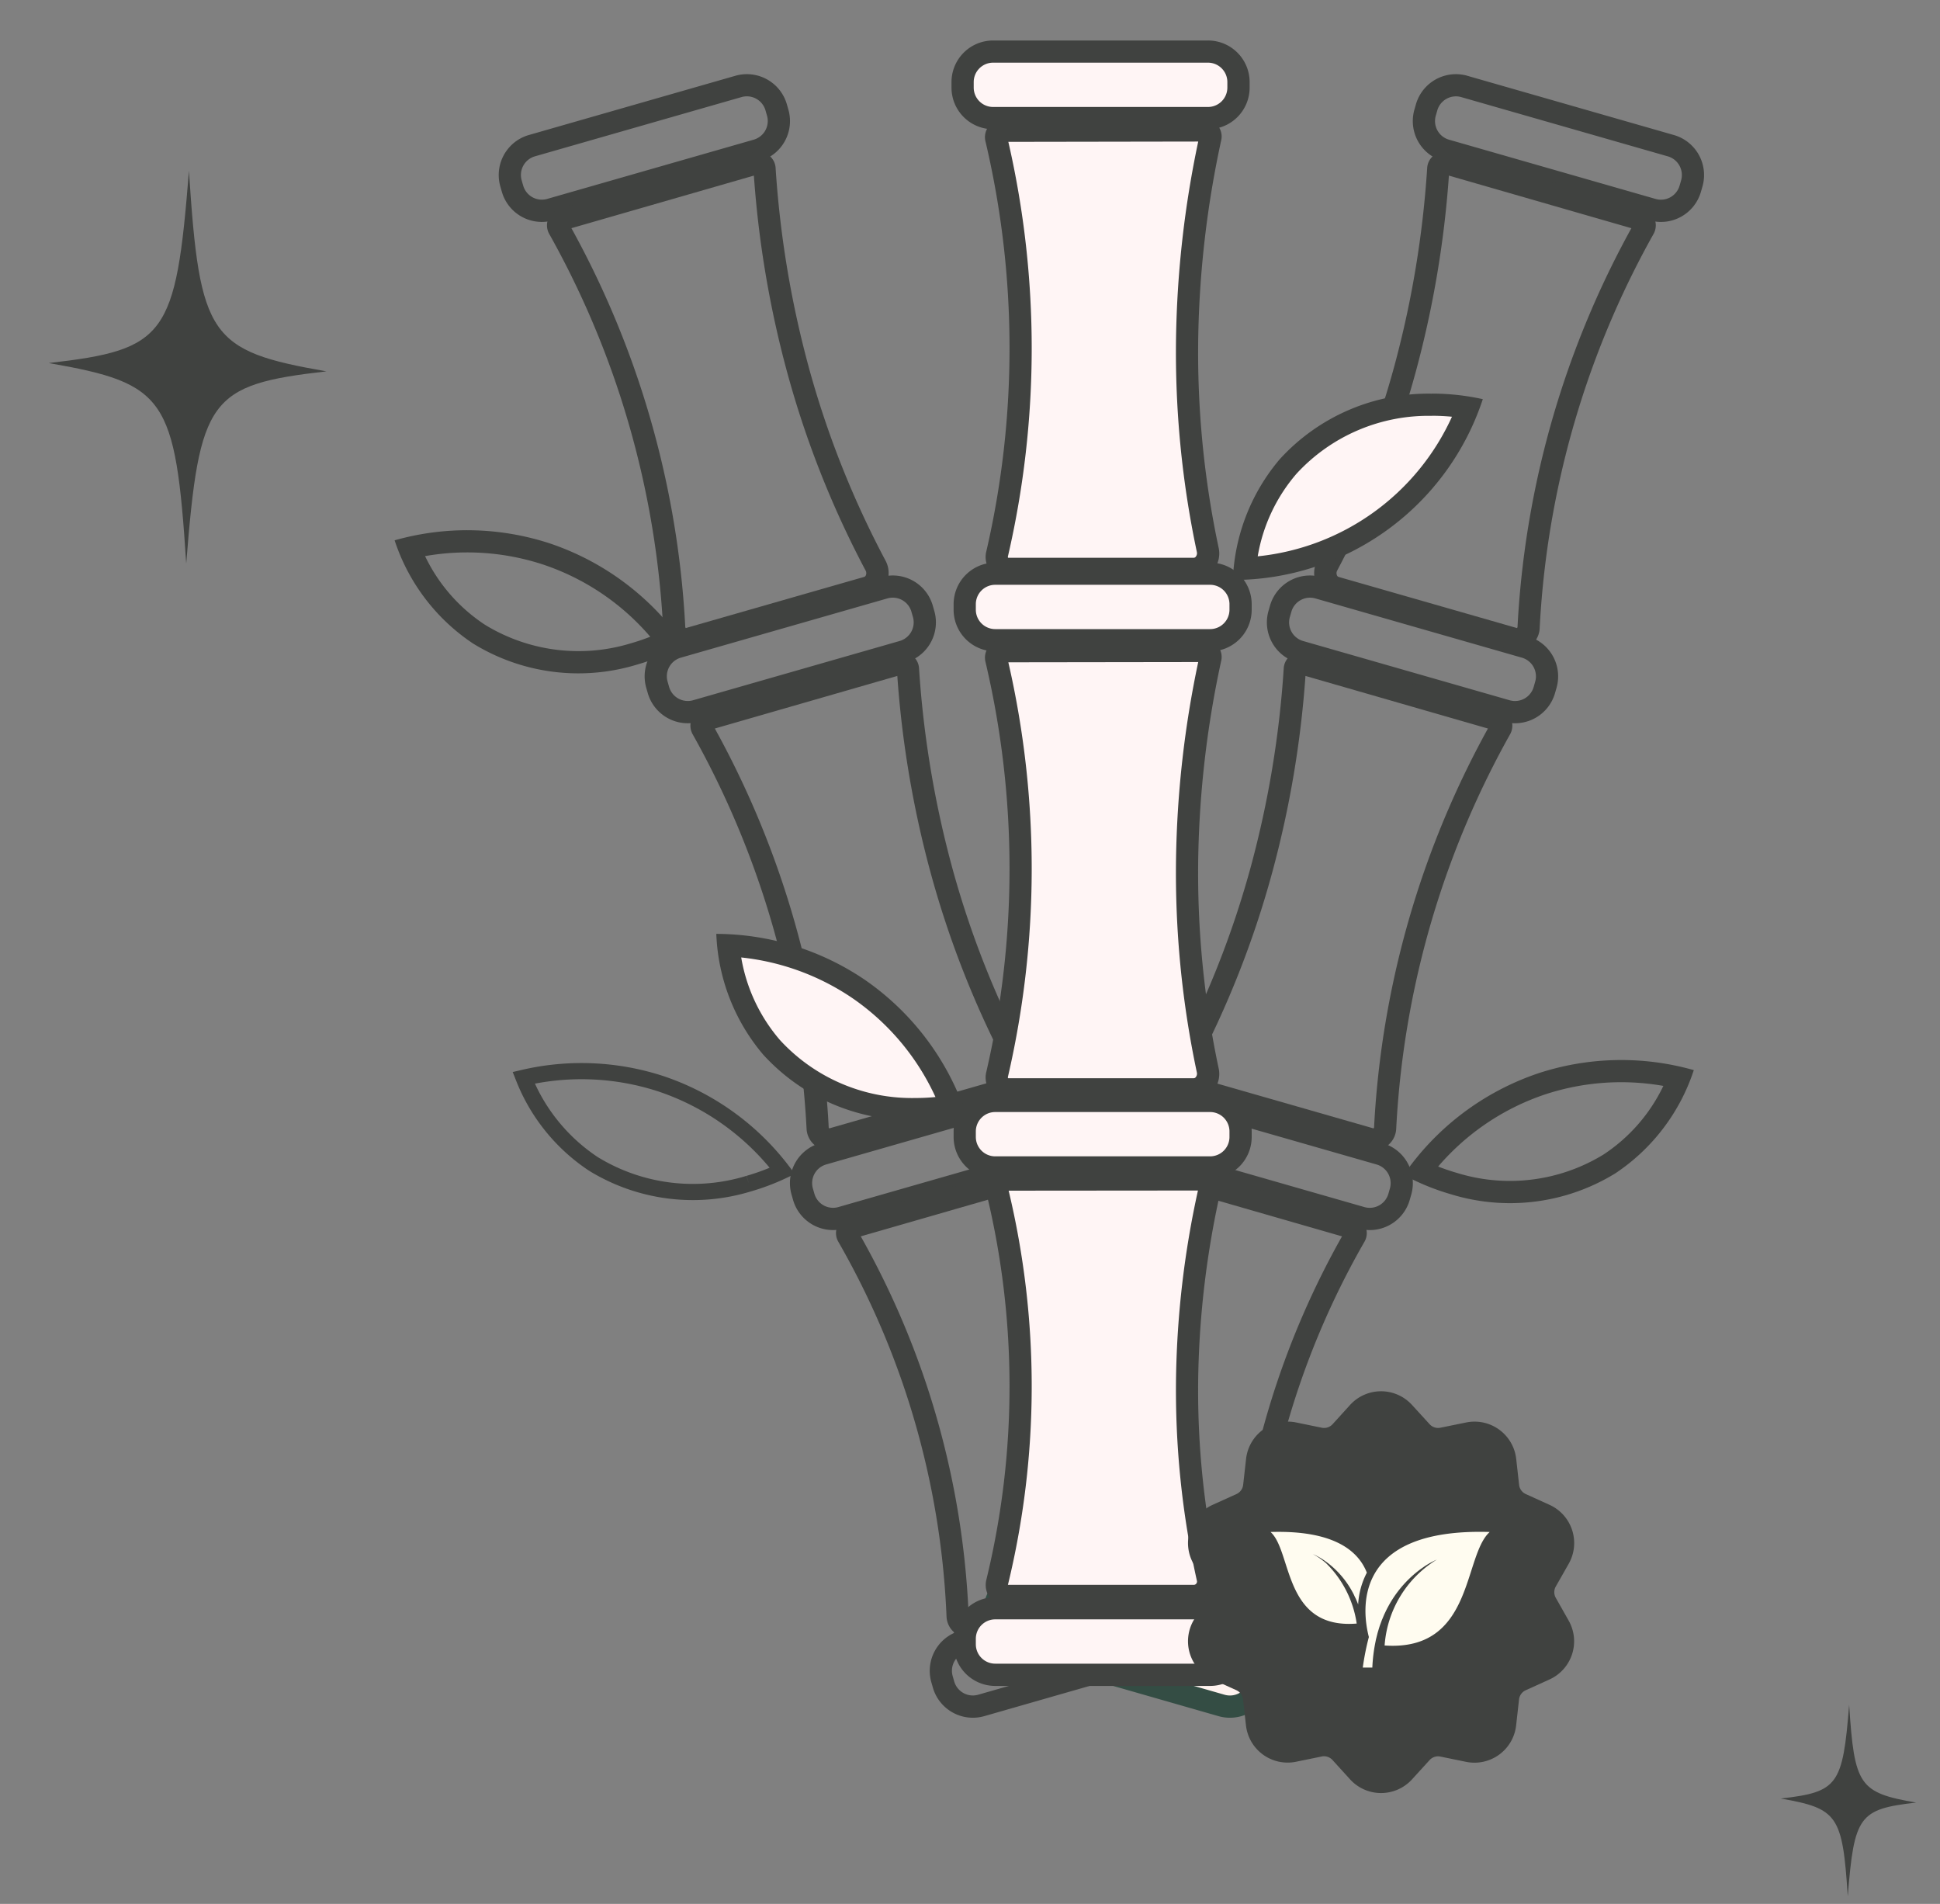 <svg viewBox="0 0 119.997 117.735" height="117.735" width="119.997" xmlns:xlink="http://www.w3.org/1999/xlink" xmlns="http://www.w3.org/2000/svg" data-name="Group 981" id="Group_981">
  <rect x="0" y="0" width="119.997" height="117.735" fill="#808080" stroke="none"/>
  <defs>
    <clipPath id="clip-path">
      <rect fill="#404240" height="21.757" width="15.213" data-name="Rectangle 360" id="Rectangle_360"></rect>
    </clipPath>
    <clipPath id="clip-path-2">
      <rect fill="#404240" height="10.609" width="7.418" data-name="Rectangle 360" id="Rectangle_360-2"></rect>
    </clipPath>
    <clipPath id="clip-path-3">
      <rect fill="none" height="101.752" width="47.411" data-name="Rectangle 1761" id="Rectangle_1761"></rect>
    </clipPath>
    <clipPath id="clip-path-4">
      <rect fill="none" height="101.752" width="47.412" data-name="Rectangle 1761" id="Rectangle_1761-2"></rect>
    </clipPath>
    <clipPath id="clip-path-6">
      <rect fill="none" height="24.844" width="23.881" data-name="Rectangle 1762" id="Rectangle_1762"></rect>
    </clipPath>
  </defs>
  <g transform="matrix(0.899, -0.438, 0.438, 0.899, 0, 16.259)" data-name="Group 906" id="Group_906">
    <g clip-path="url(#clip-path)" data-name="Group 371" id="Group_371">
      <path fill="#404240" transform="translate(0 0)" d="M15.213,14.87c-6.885-2.431-7.793-1.949-13,6.887C6.109,12.232,5.954,11.193,0,6.887,6.885,9.318,7.793,8.837,13,0,9.1,9.525,9.259,10.564,15.213,14.87" data-name="Path 901" id="Path_901"></path>
    </g>
  </g>
  <g transform="matrix(0.899, -0.438, 0.438, 0.899, 108.677, 108.2)" data-name="Group 907" id="Group_907">
    <g clip-path="url(#clip-path-2)" data-name="Group 371" id="Group_371-2">
      <path fill="#404240" transform="translate(0 0)" d="M7.418,7.251c-3.357-1.185-3.8-.951-6.341,3.358C2.979,5.965,2.9,5.458,0,3.358,3.357,4.544,3.8,4.309,6.341,0,4.44,4.645,4.515,5.151,7.418,7.251" data-name="Path 901" id="Path_901-2"></path>
    </g>
  </g>
  <g transform="translate(16.255 13.068) rotate(-16)" data-name="Group 946" id="Group_946">
    <g clip-path="url(#clip-path-3)" data-name="Group 944" id="Group_944">
      <path fill="none" transform="translate(15.233 0.686)" d="M2.058,0h12.95a2.058,2.058,0,0,1,2.058,2.058v0a2.058,2.058,0,0,1-2.058,2.058H2.058A2.058,2.058,0,0,1,0,2.058v0A2.058,2.058,0,0,1,2.058,0Z" data-name="Rectangle 1757" id="Rectangle_1757"></path>
      <path fill="#404240" transform="translate(14.547 0)" d="M15.863,1.371a1.2,1.2,0,0,1,1.2,1.2v.34a1.2,1.2,0,0,1-1.2,1.2H2.574a1.2,1.2,0,0,1-1.2-1.2v-.34a1.2,1.2,0,0,1,1.2-1.2Zm0-1.371H2.574A2.574,2.574,0,0,0,0,2.574v.34A2.574,2.574,0,0,0,2.574,5.488H15.863a2.574,2.574,0,0,0,2.574-2.574v-.34A2.574,2.574,0,0,0,15.863,0" data-name="Path 9606" id="Path_9606"></path>
      <path fill="none" transform="translate(15.363 32.974)" d="M2.058,0h12.95a2.058,2.058,0,0,1,2.058,2.058v0a2.058,2.058,0,0,1-2.058,2.058H2.058A2.058,2.058,0,0,1,0,2.058v0A2.058,2.058,0,0,1,2.058,0Z" data-name="Rectangle 1758" id="Rectangle_1758"></path>
      <path fill="#404240" transform="translate(14.678 32.288)" d="M15.863,1.371a1.2,1.2,0,0,1,1.2,1.2v.34a1.2,1.2,0,0,1-1.2,1.2H2.574a1.2,1.2,0,0,1-1.2-1.2v-.34a1.2,1.2,0,0,1,1.2-1.2Zm0-1.371H2.574A2.574,2.574,0,0,0,0,2.574v.34A2.574,2.574,0,0,0,2.574,5.488H15.863a2.574,2.574,0,0,0,2.574-2.574v-.34A2.574,2.574,0,0,0,15.863,0" data-name="Path 9607" id="Path_9607"></path>
      <rect fill="none" transform="translate(15.363 65.578)" rx="2.058" height="4.116" width="17.066" data-name="Rectangle 1759" id="Rectangle_1759"></rect>
      <path fill="#404240" transform="translate(14.678 64.892)" d="M15.863,1.371a1.2,1.2,0,0,1,1.2,1.2v.34a1.2,1.2,0,0,1-1.2,1.2H2.574a1.2,1.2,0,0,1-1.2-1.2v-.34a1.2,1.2,0,0,1,1.2-1.2Zm0-1.371H2.574A2.574,2.574,0,0,0,0,2.574v.34A2.574,2.574,0,0,0,2.574,5.488H15.863a2.574,2.574,0,0,0,2.574-2.574v-.34A2.574,2.574,0,0,0,15.863,0" data-name="Path 9608" id="Path_9608"></path>
      <path fill="none" transform="translate(17.304 37.75)" d="M.724,27.108a.653.653,0,0,1-.513-.256.782.782,0,0,1-.147-.667,56.513,56.513,0,0,0,1.429-14.4A56.46,56.46,0,0,0,.017.54.4.4,0,0,1,.071.183.525.525,0,0,1,.49.016L12.941,0a.314.314,0,0,1,.234.126.418.418,0,0,1,.077.351,62.461,62.461,0,0,0-1.434,12.366A58.778,58.778,0,0,0,13.09,25.92a1.021,1.021,0,0,1-.2.86.848.848,0,0,1-.666.327Z" data-name="Path 9609" id="Path_9609"></path>
      <path fill="#404240" transform="translate(16.618 37.064)" d="M13.19,1.372a63.287,63.287,0,0,0-1.372,12.146A59.449,59.449,0,0,0,13.1,26.748a.337.337,0,0,1-.062.286.162.162,0,0,1-.133.073H1.432a.1.1,0,0,1-.013-.083A57.186,57.186,0,0,0,2.864,12.451,57.149,57.149,0,0,0,1.444,1.387ZM13.625,0,1.195.016H1.176A1.089,1.089,0,0,0,.035,1.383,55.658,55.658,0,0,1,1.494,12.492,55.805,55.805,0,0,1,.082,26.715a1.415,1.415,0,0,0,1.327,1.764h11.5a1.635,1.635,0,0,0,1.537-2.015,58.01,58.01,0,0,1-1.257-12.925A62.2,62.2,0,0,1,14.607,1.311,1.058,1.058,0,0,0,13.625,0" data-name="Path 9610" id="Path_9610"></path>
      <path fill="none" transform="translate(17.304 5.562)" d="M.724,27.108a.653.653,0,0,1-.513-.256.782.782,0,0,1-.147-.667,56.513,56.513,0,0,0,1.429-14.4A56.46,56.46,0,0,0,.017.54.4.4,0,0,1,.071.183.525.525,0,0,1,.49.016L12.941,0a.314.314,0,0,1,.234.126.418.418,0,0,1,.077.351,62.462,62.462,0,0,0-1.434,12.366A58.777,58.777,0,0,0,13.09,25.92a1.021,1.021,0,0,1-.2.86.848.848,0,0,1-.666.327Z" data-name="Path 9611" id="Path_9611"></path>
      <path fill="#404240" transform="translate(16.618 4.877)" d="M13.19,1.372a63.288,63.288,0,0,0-1.372,12.146A59.449,59.449,0,0,0,13.1,26.748a.337.337,0,0,1-.062.286.162.162,0,0,1-.133.073H1.432a.1.1,0,0,1-.013-.083A57.186,57.186,0,0,0,2.864,12.451,57.149,57.149,0,0,0,1.444,1.387ZM13.625,0,1.195.016H1.176A1.089,1.089,0,0,0,.035,1.383,55.658,55.658,0,0,1,1.494,12.492,55.805,55.805,0,0,1,.082,26.715a1.415,1.415,0,0,0,1.327,1.764h11.5a1.635,1.635,0,0,0,1.537-2.015,58.01,58.01,0,0,1-1.257-12.925A62.2,62.2,0,0,1,14.607,1.311,1.058,1.058,0,0,0,13.625,0" data-name="Path 9612" id="Path_9612"></path>
      <rect fill="none" transform="translate(15.363 96.95)" rx="2.058" height="4.116" width="17.066" data-name="Rectangle 1760" id="Rectangle_1760"></rect>
      <path fill="#404240" transform="translate(14.678 96.264)" d="M15.863,1.371a1.2,1.2,0,0,1,1.2,1.2v.34a1.2,1.2,0,0,1-1.2,1.2H2.574a1.2,1.2,0,0,1-1.2-1.2v-.34a1.2,1.2,0,0,1,1.2-1.2Zm0-1.371H2.574A2.574,2.574,0,0,0,0,2.574v.34A2.574,2.574,0,0,0,2.574,5.488H15.863a2.574,2.574,0,0,0,2.574-2.574v-.34A2.574,2.574,0,0,0,15.863,0" data-name="Path 9613" id="Path_9613"></path>
      <path fill="none" transform="translate(17.304 70.427)" d="M.724,25.761a.677.677,0,0,1-.536-.26.666.666,0,0,1-.125-.572,51.444,51.444,0,0,0,1.43-13.734A51.437,51.437,0,0,0,.015.467.3.3,0,0,1,.055.181.55.55,0,0,1,.49.015L12.94,0a.325.325,0,0,1,.251.128.328.328,0,0,1,.062.28A56.889,56.889,0,0,0,11.818,12.2a53.484,53.484,0,0,0,1.273,12.474.889.889,0,0,1-.867,1.085Z" data-name="Path 9614" id="Path_9614"></path>
      <path fill="#404240" transform="translate(16.618 69.741)" d="M13.172,1.372a57.732,57.732,0,0,0-1.354,11.5,54.187,54.187,0,0,0,1.29,12.634.2.2,0,0,1-.04.175.193.193,0,0,1-.158.076H1.418a52.122,52.122,0,0,0,1.446-13.9,52.12,52.12,0,0,0-1.4-10.472ZM13.625,0,1.195.015H1.176a1.054,1.054,0,0,0-1.14,1.3A50.664,50.664,0,0,1,1.494,11.9,50.753,50.753,0,0,1,.082,25.452a1.363,1.363,0,0,0,1.327,1.68h11.5a1.575,1.575,0,0,0,1.537-1.92A52.751,52.751,0,0,1,13.189,12.9a56.589,56.589,0,0,1,1.418-11.65A1.019,1.019,0,0,0,13.625,0" data-name="Path 9615" id="Path_9615"></path>
      <path stroke-width="1" stroke="#404240" fill="none" transform="translate(0.742 55.952)" d="M11.583,10.129A11.767,11.767,0,0,1,2.678,6.309,11.406,11.406,0,0,1,0,0,15.811,15.811,0,0,1,8.062,2.7,15.749,15.749,0,0,1,13.8,9.948a13.848,13.848,0,0,1-2.217.181" data-name="Path 9616" id="Path_9616"></path>
      <path fill="#404240" transform="translate(2.23 21.804)" d="M1.541,1.458A15.046,15.046,0,0,1,8.417,3.972a14.988,14.988,0,0,1,5.14,6.118c-.411.039-.823.059-1.232.059a11.083,11.083,0,0,1-8.39-3.586,10.5,10.5,0,0,1-2.393-5.1M0,0A12.248,12.248,0,0,0,2.9,7.467a12.422,12.422,0,0,0,9.421,4.053,14.6,14.6,0,0,0,3.136-.344A16.51,16.51,0,0,0,9.191,2.84,16.447,16.447,0,0,0,0,0" data-name="Path 9617" id="Path_9617"></path>
    </g>
  </g>
  <g transform="translate(91.95 110.879) rotate(-164)" data-name="Group 947" id="Group_947">
    <g clip-path="url(#clip-path-4)" transform="translate(0 0)" data-name="Group 944" id="Group_944-2">
      <path fill="none" transform="translate(15.233 96.95)" d="M2.058,0H15.008a2.058,2.058,0,0,1,2.058,2.058v0a2.058,2.058,0,0,1-2.058,2.058H2.058A2.058,2.058,0,0,1,0,2.058v0A2.058,2.058,0,0,1,2.058,0Z" data-name="Rectangle 1757" id="Rectangle_1757-2"></path>
      <path fill="#404240" transform="translate(14.547 96.264)" d="M15.863,4.116a1.2,1.2,0,0,0,1.2-1.2v-.34a1.2,1.2,0,0,0-1.2-1.2H2.574a1.2,1.2,0,0,0-1.2,1.2v.34a1.2,1.2,0,0,0,1.2,1.2Zm0,1.371H2.574A2.574,2.574,0,0,1,0,2.914v-.34A2.574,2.574,0,0,1,2.574,0H15.863a2.574,2.574,0,0,1,2.574,2.574v.34a2.574,2.574,0,0,1-2.574,2.574" data-name="Path 9606" id="Path_9606-2"></path>
      <path fill="none" transform="translate(15.363 64.662)" d="M2.058,0h12.95a2.058,2.058,0,0,1,2.058,2.058v0a2.058,2.058,0,0,1-2.058,2.058H2.058A2.058,2.058,0,0,1,0,2.058v0A2.058,2.058,0,0,1,2.058,0Z" data-name="Rectangle 1758" id="Rectangle_1758-2"></path>
      <path fill="#404240" transform="translate(14.678 63.976)" d="M15.863,4.116a1.2,1.2,0,0,0,1.2-1.2v-.34a1.2,1.2,0,0,0-1.2-1.2H2.574a1.2,1.2,0,0,0-1.2,1.2v.34a1.2,1.2,0,0,0,1.2,1.2Zm0,1.371H2.574A2.574,2.574,0,0,1,0,2.914v-.34A2.574,2.574,0,0,1,2.574,0H15.863a2.574,2.574,0,0,1,2.574,2.574v.34a2.574,2.574,0,0,1-2.574,2.574" data-name="Path 9607" id="Path_9607-2"></path>
      <rect fill="none" transform="translate(15.363 32.058)" rx="2.058" height="4.116" width="17.066" data-name="Rectangle 1759" id="Rectangle_1759-2"></rect>
      <path fill="#404240" transform="translate(14.678 31.372)" d="M15.863,4.116a1.2,1.2,0,0,0,1.2-1.2v-.34a1.2,1.2,0,0,0-1.2-1.2H2.574a1.2,1.2,0,0,0-1.2,1.2v.34a1.2,1.2,0,0,0,1.2,1.2Zm0,1.371H2.574A2.574,2.574,0,0,1,0,2.914v-.34A2.574,2.574,0,0,1,2.574,0H15.863a2.574,2.574,0,0,1,2.574,2.574v.34a2.574,2.574,0,0,1-2.574,2.574" data-name="Path 9608" id="Path_9608-2"></path>
      <path fill="none" transform="translate(17.304 36.894)" d="M.724,0A.653.653,0,0,0,.211.256.782.782,0,0,0,.065.924a56.512,56.512,0,0,1,1.428,14.4A56.46,56.46,0,0,1,.017,26.568a.4.4,0,0,0,.053.357.525.525,0,0,0,.419.167l12.45.016a.314.314,0,0,0,.234-.126.418.418,0,0,0,.077-.351,62.462,62.462,0,0,1-1.434-12.366A58.778,58.778,0,0,1,13.09,1.187a1.021,1.021,0,0,0-.2-.86A.848.848,0,0,0,12.224,0Z" data-name="Path 9609" id="Path_9609-2"></path>
      <path fill="#404240" transform="translate(16.619 36.209)" d="M13.19,27.107a63.287,63.287,0,0,1-1.372-12.146A59.449,59.449,0,0,1,13.1,1.731a.337.337,0,0,0-.062-.286.162.162,0,0,0-.133-.073H1.432a.1.1,0,0,0-.013.083A57.185,57.185,0,0,1,2.864,16.028a57.149,57.149,0,0,1-1.42,11.064Zm.436,1.372L1.195,28.463H1.176A1.089,1.089,0,0,1,.035,27.1,55.657,55.657,0,0,0,1.494,15.987,55.8,55.8,0,0,0,.082,1.764,1.415,1.415,0,0,1,1.409,0h11.5a1.635,1.635,0,0,1,1.537,2.015A58.009,58.009,0,0,0,13.189,14.94a62.2,62.2,0,0,0,1.418,12.228,1.058,1.058,0,0,1-.981,1.311" data-name="Path 9610" id="Path_9610-2"></path>
      <path fill="none" transform="translate(17.304 69.082)" d="M.724,0A.653.653,0,0,0,.211.256.782.782,0,0,0,.065.924a56.513,56.513,0,0,1,1.428,14.4A56.46,56.46,0,0,1,.017,26.568a.4.4,0,0,0,.053.357.525.525,0,0,0,.419.167l12.45.016a.314.314,0,0,0,.234-.126.418.418,0,0,0,.077-.351,62.462,62.462,0,0,1-1.434-12.366A58.777,58.777,0,0,1,13.09,1.187a1.021,1.021,0,0,0-.2-.86A.848.848,0,0,0,12.224,0Z" data-name="Path 9611" id="Path_9611-2"></path>
      <path fill="#404240" transform="translate(16.618 68.396)" d="M13.19,27.107a63.287,63.287,0,0,1-1.372-12.146A59.449,59.449,0,0,1,13.1,1.731a.337.337,0,0,0-.062-.286.162.162,0,0,0-.133-.073H1.432a.1.1,0,0,0-.013.083A57.186,57.186,0,0,1,2.864,16.028a57.15,57.15,0,0,1-1.42,11.064Zm.436,1.372L1.195,28.463H1.176A1.089,1.089,0,0,1,.035,27.1,55.658,55.658,0,0,0,1.494,15.987,55.805,55.805,0,0,0,.082,1.764,1.415,1.415,0,0,1,1.409,0h11.5a1.635,1.635,0,0,1,1.537,2.015A58.009,58.009,0,0,0,13.189,14.94a62.2,62.2,0,0,0,1.418,12.228,1.058,1.058,0,0,1-.981,1.311" data-name="Path 9612" id="Path_9612-2"></path>
      <rect fill="#fff3ef" transform="translate(15.363 0.686)" rx="2.058" height="4.116" width="17.066" data-name="Rectangle 1760" id="Rectangle_1760-2"></rect>
      <path fill="#344d44" transform="translate(14.678 0)" d="M15.863,4.116a1.2,1.2,0,0,0,1.2-1.2v-.34a1.2,1.2,0,0,0-1.2-1.2H2.574a1.2,1.2,0,0,0-1.2,1.2v.34a1.2,1.2,0,0,0,1.2,1.2Zm0,1.371H2.574A2.574,2.574,0,0,1,0,2.914v-.34A2.574,2.574,0,0,1,2.574,0H15.863a2.574,2.574,0,0,1,2.574,2.574v.34a2.574,2.574,0,0,1-2.574,2.574" data-name="Path 9613" id="Path_9613-2"></path>
      <path fill="none" transform="translate(17.304 5.565)" d="M.724,0A.677.677,0,0,0,.188.26.666.666,0,0,0,.063.833a51.444,51.444,0,0,1,1.43,13.734A51.437,51.437,0,0,1,.015,25.293a.3.3,0,0,0,.04.287.55.55,0,0,0,.434.165l12.451.015a.333.333,0,0,0,.313-.408,56.887,56.887,0,0,1-1.436-11.794A53.485,53.485,0,0,1,13.091,1.085.889.889,0,0,0,12.224,0Z" data-name="Path 9614" id="Path_9614-2"></path>
      <path fill="#404240" transform="translate(16.619 4.879)" d="M13.172,25.76a57.733,57.733,0,0,1-1.354-11.5,54.187,54.187,0,0,1,1.29-12.634.2.2,0,0,0-.04-.175.193.193,0,0,0-.158-.076H1.418a52.123,52.123,0,0,1,1.446,13.9,52.12,52.12,0,0,1-1.4,10.472Zm.453,1.372L1.195,27.117H1.176a1.054,1.054,0,0,1-1.14-1.3A50.664,50.664,0,0,0,1.494,15.231,50.753,50.753,0,0,0,.082,1.68,1.363,1.363,0,0,1,1.409,0h11.5a1.575,1.575,0,0,1,1.537,1.92,52.751,52.751,0,0,0-1.257,12.314,56.59,56.59,0,0,0,1.418,11.65,1.019,1.019,0,0,1-.981,1.249" data-name="Path 9615" id="Path_9615-2"></path>
      <path fill="none" transform="translate(0.742 35.671)" d="M11.583,0A11.767,11.767,0,0,0,2.678,3.819,11.406,11.406,0,0,0,0,10.129a15.811,15.811,0,0,0,8.062-2.7A15.75,15.75,0,0,0,13.8.18,13.84,13.84,0,0,0,11.583,0" data-name="Path 9616" id="Path_9616-2"></path>
      <path fill="#404240" transform="translate(0 34.986)" d="M1.541,10.062A15.046,15.046,0,0,0,8.417,7.548a14.988,14.988,0,0,0,5.14-6.118c-.411-.039-.823-.059-1.232-.059a11.083,11.083,0,0,0-8.39,3.586,10.5,10.5,0,0,0-2.393,5.1M0,11.52A12.248,12.248,0,0,1,2.9,4.053,12.422,12.422,0,0,1,12.325,0a14.6,14.6,0,0,1,3.136.344A16.51,16.51,0,0,1,9.191,8.68,16.447,16.447,0,0,1,0,11.52" data-name="Path 9617" id="Path_9617-2"></path>
    </g>
  </g>
  <g transform="translate(44.307 2.504)" data-name="Group 945" id="Group_945">
    <g clip-path="url(#clip-path-3)" data-name="Group 944" id="Group_944-3">
      <path fill="#fff5f5" transform="translate(15.233 0.686)" d="M2.058,0h12.95a2.058,2.058,0,0,1,2.058,2.058v0a2.058,2.058,0,0,1-2.058,2.058H2.058A2.058,2.058,0,0,1,0,2.058v0A2.058,2.058,0,0,1,2.058,0Z" data-name="Rectangle 1757" id="Rectangle_1757-3"></path>
      <path fill="#404240" transform="translate(-70.312)" d="M100.722,1.371a1.2,1.2,0,0,1,1.2,1.2v.34a1.2,1.2,0,0,1-1.2,1.2H87.433a1.2,1.2,0,0,1-1.2-1.2v-.34a1.2,1.2,0,0,1,1.2-1.2Zm0-1.371H87.433a2.574,2.574,0,0,0-2.574,2.574v.34a2.574,2.574,0,0,0,2.574,2.574h13.289A2.574,2.574,0,0,0,103.3,2.914v-.34A2.574,2.574,0,0,0,100.722,0" data-name="Path 9606" id="Path_9606-3"></path>
      <path fill="#fff5f5" transform="translate(15.363 32.974)" d="M2.058,0h12.95a2.058,2.058,0,0,1,2.058,2.058v0a2.058,2.058,0,0,1-2.058,2.058H2.058A2.058,2.058,0,0,1,0,2.058v0A2.058,2.058,0,0,1,2.058,0Z" data-name="Rectangle 1758" id="Rectangle_1758-3"></path>
      <path fill="#404240" transform="translate(-70.943 -156.06)" d="M101.484,189.719a1.2,1.2,0,0,1,1.2,1.2v.34a1.2,1.2,0,0,1-1.2,1.2H88.195a1.2,1.2,0,0,1-1.2-1.2v-.34a1.2,1.2,0,0,1,1.2-1.2Zm0-1.371H88.195a2.574,2.574,0,0,0-2.574,2.574v.34a2.574,2.574,0,0,0,2.574,2.574h13.289a2.574,2.574,0,0,0,2.574-2.574v-.34a2.574,2.574,0,0,0-2.574-2.574" data-name="Path 9607" id="Path_9607-3"></path>
      <rect fill="#fff5f5" transform="translate(15.363 65.578)" rx="2.058" height="4.116" width="17.066" data-name="Rectangle 1759" id="Rectangle_1759-3"></rect>
      <path fill="#404240" transform="translate(-70.943 -313.65)" d="M101.484,379.913a1.2,1.2,0,0,1,1.2,1.2v.34a1.2,1.2,0,0,1-1.2,1.2H88.195a1.2,1.2,0,0,1-1.2-1.2v-.34a1.2,1.2,0,0,1,1.2-1.2Zm0-1.371H88.195a2.574,2.574,0,0,0-2.574,2.574v.34a2.574,2.574,0,0,0,2.574,2.574h13.289a2.574,2.574,0,0,0,2.574-2.574v-.34a2.574,2.574,0,0,0-2.574-2.574" data-name="Path 9608" id="Path_9608-3"></path>
      <path fill="#fff5f5" transform="translate(-83.637 -182.459)" d="M101.665,247.317a.653.653,0,0,1-.513-.256.782.782,0,0,1-.147-.667,56.388,56.388,0,0,0-.048-25.644.4.4,0,0,1,.053-.357.525.525,0,0,1,.419-.167l12.45-.016a.314.314,0,0,1,.234.126.418.418,0,0,1,.077.351,62.461,62.461,0,0,0-1.434,12.366,58.778,58.778,0,0,0,1.272,13.078,1.021,1.021,0,0,1-.2.86.848.848,0,0,1-.666.327Z" data-name="Path 9609" id="Path_9609-3"></path>
      <path fill="#404240" transform="translate(-80.323 -179.145)" d="M110.131,217.581a63.287,63.287,0,0,0-1.372,12.146,59.448,59.448,0,0,0,1.287,13.231.337.337,0,0,1-.062.286.162.162,0,0,1-.133.073H98.373a.1.1,0,0,1-.013-.083,57.074,57.074,0,0,0,.026-25.637Zm.436-1.372-12.431.016h-.019a1.089,1.089,0,0,0-1.14,1.367,55.7,55.7,0,0,1,.047,25.332,1.415,1.415,0,0,0,1.327,1.764h11.5a1.635,1.635,0,0,0,1.537-2.015,58.01,58.01,0,0,1-1.257-12.925,62.2,62.2,0,0,1,1.418-12.228,1.058,1.058,0,0,0-.981-1.311" data-name="Path 9610" id="Path_9610-3"></path>
      <path fill="#fff5f5" transform="translate(-83.637 -26.886)" d="M101.665,59.556a.653.653,0,0,1-.513-.256.782.782,0,0,1-.147-.667,56.388,56.388,0,0,0-.048-25.644.4.4,0,0,1,.053-.357.525.525,0,0,1,.419-.167l12.45-.016a.314.314,0,0,1,.234.126.418.418,0,0,1,.077.351,62.462,62.462,0,0,0-1.434,12.366,58.777,58.777,0,0,0,1.272,13.078,1.021,1.021,0,0,1-.2.86.848.848,0,0,1-.666.327Z" data-name="Path 9611" id="Path_9611-3"></path>
      <path fill="#404240" transform="translate(-80.323 -23.571)" d="M110.131,29.82a63.287,63.287,0,0,0-1.372,12.146A59.449,59.449,0,0,0,110.046,55.2a.337.337,0,0,1-.062.286.162.162,0,0,1-.133.073H98.373a.1.1,0,0,1-.013-.083,57.074,57.074,0,0,0,.026-25.637Zm.436-1.372-12.431.016h-.019a1.089,1.089,0,0,0-1.14,1.367,55.7,55.7,0,0,1,.047,25.332,1.415,1.415,0,0,0,1.327,1.764h11.5a1.635,1.635,0,0,0,1.537-2.015,58.01,58.01,0,0,1-1.257-12.925,62.2,62.2,0,0,1,1.418-12.228,1.058,1.058,0,0,0-.981-1.311" data-name="Path 9612" id="Path_9612-3"></path>
      <rect fill="#fff5f5" transform="translate(15.363 96.95)" rx="2.058" height="4.116" width="17.066" data-name="Rectangle 1760" id="Rectangle_1760-3"></rect>
      <path fill="#404240" transform="translate(-70.943 -465.283)" d="M101.484,562.918a1.2,1.2,0,0,1,1.2,1.2v.34a1.2,1.2,0,0,1-1.2,1.2H88.195a1.2,1.2,0,0,1-1.2-1.2v-.34a1.2,1.2,0,0,1,1.2-1.2Zm0-1.371H88.195a2.574,2.574,0,0,0-2.574,2.574v.34a2.574,2.574,0,0,0,2.574,2.574h13.289a2.574,2.574,0,0,0,2.574-2.574v-.34a2.574,2.574,0,0,0-2.574-2.574" data-name="Path 9613" id="Path_9613-3"></path>
      <path fill="#fff5f5" transform="translate(-83.637 -340.399)" d="M101.665,436.586a.677.677,0,0,1-.536-.26.666.666,0,0,1-.125-.572,51.309,51.309,0,0,0-.048-24.46.3.3,0,0,1,.04-.287.55.55,0,0,1,.434-.165l12.451-.015a.333.333,0,0,1,.313.408,56.888,56.888,0,0,0-1.436,11.794,53.484,53.484,0,0,0,1.273,12.474.889.889,0,0,1-.867,1.085Z" data-name="Path 9614" id="Path_9614-3"></path>
      <path fill="#404240" transform="translate(-80.323 -337.084)" d="M110.114,408.2a57.733,57.733,0,0,0-1.354,11.5,54.187,54.187,0,0,0,1.29,12.634.2.2,0,0,1-.04.175.193.193,0,0,1-.158.076H98.36a51.992,51.992,0,0,0,.045-24.375Zm.453-1.372-12.431.015h-.019a1.054,1.054,0,0,0-1.14,1.3,50.621,50.621,0,0,1,.047,24.134,1.363,1.363,0,0,0,1.327,1.68h11.5a1.575,1.575,0,0,0,1.537-1.92,52.751,52.751,0,0,1-1.257-12.314,56.589,56.589,0,0,1,1.418-11.65,1.019,1.019,0,0,0-.981-1.249" data-name="Path 9615" id="Path_9615-3"></path>
      <path fill="#fff5f5" transform="translate(-3.586 -270.437)" d="M15.911,336.518A11.767,11.767,0,0,1,7.006,332.7a11.406,11.406,0,0,1-2.678-6.309,15.811,15.811,0,0,1,8.062,2.7,15.749,15.749,0,0,1,5.739,7.248,13.849,13.849,0,0,1-2.217.181" data-name="Path 9616" id="Path_9616-3"></path>
      <path fill="#404240" transform="translate(0 -267.024)" d="M1.541,323.728a15.046,15.046,0,0,1,6.875,2.514,14.988,14.988,0,0,1,5.14,6.118c-.411.039-.823.059-1.232.059a11.083,11.083,0,0,1-8.39-3.586,10.5,10.5,0,0,1-2.393-5.1M0,322.27a12.248,12.248,0,0,0,2.9,7.467,12.422,12.422,0,0,0,9.421,4.053,14.6,14.6,0,0,0,3.136-.344,16.51,16.51,0,0,0-6.27-8.336A16.447,16.447,0,0,0,0,322.27" data-name="Path 9617" id="Path_9617-3"></path>
      <path fill="#fff5f5" transform="translate(-158.014 -108.855)" d="M190.706,141.5a11.406,11.406,0,0,1,2.677-6.309,11.767,11.767,0,0,1,8.905-3.819,13.845,13.845,0,0,1,2.217.181,15.572,15.572,0,0,1-13.8,9.948" data-name="Path 9618" id="Path_9618"></path>
      <path fill="#404240" transform="translate(-154.429 -105.54)" d="M198.7,128.747q.614,0,1.232.059a14.85,14.85,0,0,1-12.015,8.632,10.5,10.5,0,0,1,2.393-5.1,11.083,11.083,0,0,1,8.39-3.586m0-1.371a12.422,12.422,0,0,0-9.421,4.053,12.249,12.249,0,0,0-2.9,7.467A16.275,16.275,0,0,0,201.84,127.72a14.6,14.6,0,0,0-3.136-.344" data-name="Path 9619" id="Path_9619"></path>
    </g>
  </g>
  <g transform="translate(73.483 86.035)" data-name="Group 949" id="Group_949">
    <g clip-path="url(#clip-path-6)" data-name="Group 948" id="Group_948">
      <path fill="#404240" transform="translate(0)" d="M23.544,14.179a2.592,2.592,0,0,1-1.183,3.641l-1.474.669a.711.711,0,0,0-.411.566l-.18,1.609a2.593,2.593,0,0,1-3.1,2.25l-1.586-.325a.712.712,0,0,0-.665.216L13.855,24a2.592,2.592,0,0,1-3.829,0L8.935,22.8a.711.711,0,0,0-.665-.216l-1.585.325a2.593,2.593,0,0,1-3.1-2.25l-.181-1.609A.712.712,0,0,0,3,18.489L1.522,17.82A2.593,2.593,0,0,1,.338,14.179l.8-1.407a.713.713,0,0,0,0-.7l-.8-1.407A2.594,2.594,0,0,1,1.522,7.023L3,6.354a.711.711,0,0,0,.411-.566l.181-1.608a2.593,2.593,0,0,1,3.1-2.251l1.585.325a.711.711,0,0,0,.665-.216L10.026.844a2.592,2.592,0,0,1,3.829,0l1.091,1.194a.712.712,0,0,0,.665.216L17.2,1.93a2.593,2.593,0,0,1,3.1,2.251l.18,1.608a.71.71,0,0,0,.411.566l1.474.669a2.593,2.593,0,0,1,1.183,3.642l-.8,1.407a.71.71,0,0,0,0,.7Z" data-name="Path 9620" id="Path_9620"></path>
      <path fill="#fffcf0" transform="translate(-80.092 -136.407)" d="M88.614,147.023c-.034-.028-.067-.057-.1-.085-.129-.1-.262-.2-.4-.29-.1-.061-.2-.12-.3-.175l.013.006a4.185,4.185,0,0,1,.719.407,5.338,5.338,0,0,1,.664.545,5.639,5.639,0,0,1,1.068,1.413c.036.066.072.133.1.2s.067.137.1.207l.089.212c.015.035.029.071.042.107l.007.02a4.8,4.8,0,0,1,.538-1.966c-.532-1.361-2.057-2.635-5.955-2.516,1.345,1.215.784,6.031,5.327,5.663a6.554,6.554,0,0,0-1.911-3.75" data-name="Path 9621" id="Path_9621"></path>
      <path fill="#fffcf0" transform="translate(-169.615 -136.407)" d="M180.8,151.611a15.717,15.717,0,0,0-.374,1.882h.59a10.137,10.137,0,0,1,.2-1.614c.01-.047.018-.095.029-.142l.035-.14c.024-.093.046-.187.071-.279.057-.183.107-.368.176-.546l.049-.134c.016-.045.033-.09.052-.133l.11-.262c.038-.087.081-.171.121-.256s.084-.168.129-.251a6.987,6.987,0,0,1,1.323-1.749,6.608,6.608,0,0,1,.822-.675,5.142,5.142,0,0,1,.906-.511l-.009,0a6.793,6.793,0,0,0-3.254,5.326c5.521.381,4.844-5.523,6.5-7.019-8.607-.263-7.874,4.96-7.473,6.5" data-name="Path 9622" id="Path_9622"></path>
    </g>
  </g>
</svg>
